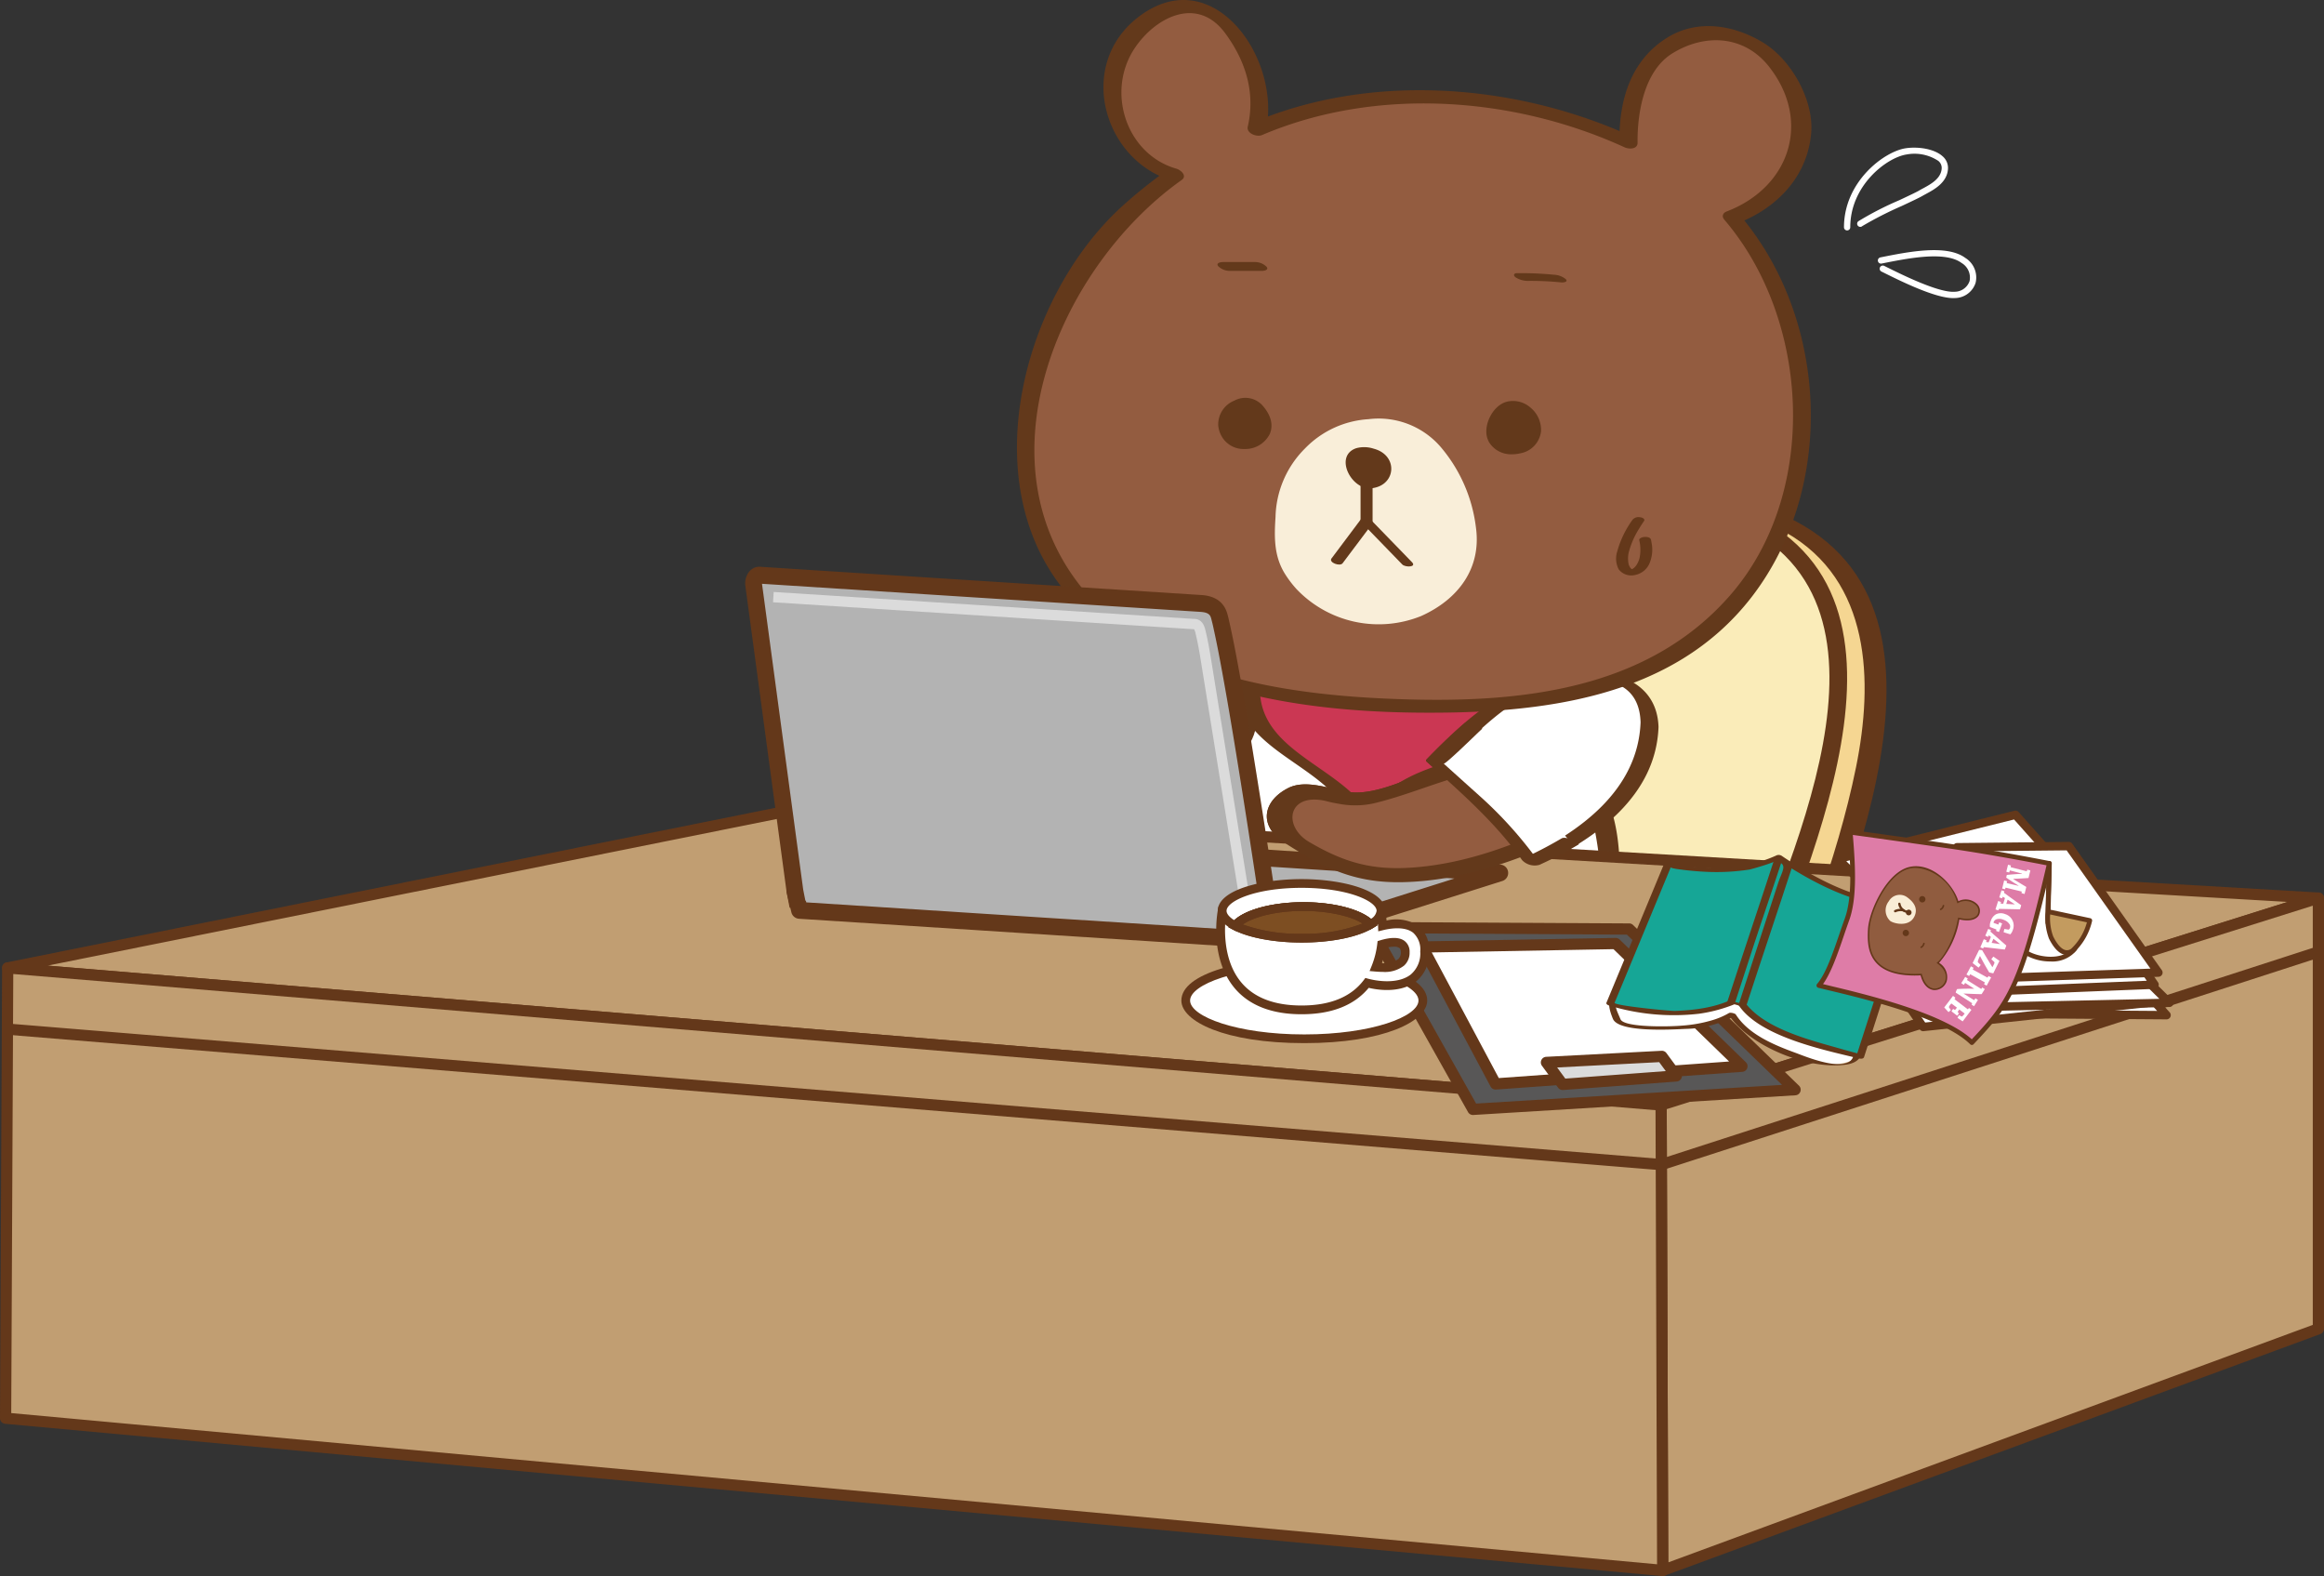 <svg xmlns="http://www.w3.org/2000/svg" width="336.044" height="227.843"><rect width="100%" height="100%" fill="#333333" stroke="none"/><defs><clipPath id="clip-path"><rect id="Rectangle_27" data-name="Rectangle 27" width="336.044" height="227.843" fill="none"/></clipPath></defs><g id="c_01" transform="translate(168.022 113.921)"><g id="Group_105" data-name="Group 105" transform="translate(-168.022 -113.921)"><g id="Group_104" data-name="Group 104" clip-path="url(#clip-path)"><path id="Path_19" data-name="Path 19" d="M162.4 133.363c-2.054.927-5.525.974-5.935-1.319-.339-1.944 2.484-2.065 3.757-2.04a5.654 5.654 0 012.764.562c1.633 1.024.89 2.136-.586 2.8" transform="translate(89.244 74.163)" fill="#64381a"/><path id="Path_20" data-name="Path 20" d="M163.379 133.862a7.482 7.482 0 01-5.651.13c-1.468-.6-2.709-2.6-.941-3.647 1.415-.843 3.92-.7 5.439-.328a4.293 4.293 0 012.686 1.622c.663.956-.779 1.853-1.431 2.175-.454.225-1.817-.462-1.566-.586a2.685 2.685 0 001.406-1.2c.564-1.176-1.6-1.481-2.45-1.508a5.074 5.074 0 00-2.722.526c-1.03.612-.567 2.287.471 2.613a5.366 5.366 0 003.4-.482c.388-.163 1.907.449 1.362.678" transform="translate(88.947 74.003)" fill="#64381a"/><path id="Path_21" data-name="Path 21" d="M143.032 138.382c-2.056.925-5.528.975-5.935-1.319-.339-1.943 2.483-2.067 3.755-2.042a5.678 5.678 0 012.764.565c1.635 1.021.889 2.133-.584 2.8" transform="translate(78.195 77.025)" fill="#64381a"/><path id="Path_22" data-name="Path 22" d="M144.01 138.879a7.486 7.486 0 01-5.649.13c-1.472-.6-2.707-2.594-.942-3.647 1.415-.842 3.92-.7 5.437-.327a4.3 4.3 0 012.687 1.621c.66.956-.776 1.852-1.429 2.177-.454.223-1.815-.462-1.567-.586a2.689 2.689 0 001.4-1.2c.562-1.176-1.6-1.481-2.448-1.506a5.024 5.024 0 00-2.722.525c-1.029.611-.569 2.288.471 2.613a5.335 5.335 0 003.4-.484c.388-.162 1.9.449 1.362.678" transform="translate(77.898 76.866)" fill="#64381a"/><path id="Path_23" data-name="Path 23" d="M123.381 134.35c-2.056.927-5.528.974-5.935-1.319-.339-1.943 2.481-2.067 3.755-2.037a5.608 5.608 0 012.764.562c1.635 1.019.89 2.133-.584 2.794" transform="translate(66.984 74.727)" fill="#64381a"/><path id="Path_24" data-name="Path 24" d="M124.358 134.851a7.474 7.474 0 01-5.647.129c-1.472-.6-2.709-2.594-.942-3.647 1.415-.842 3.921-.7 5.439-.327a4.306 4.306 0 012.687 1.621c.66.956-.779 1.853-1.432 2.177-.454.225-1.815-.462-1.567-.584a2.708 2.708 0 001.409-1.2c.561-1.176-1.6-1.481-2.452-1.508a5.055 5.055 0 00-2.722.528c-1.03.609-.565 2.283.473 2.612a5.338 5.338 0 003.4-.484c.386-.16 1.908.451 1.36.68" transform="translate(66.687 74.567)" fill="#64381a"/><path id="Path_25" data-name="Path 25" d="M168.146 148.932q-14.763-23.793-29.53-47.582c-.89-1.439 2.852-1.015 3.464-.028q14.763 23.793 29.528 47.584c.892 1.437-2.85 1.013-3.463.027" transform="translate(79 57.287)" fill="#64381a"/><path id="Path_26" data-name="Path 26" d="M119.687 148.39q14.766-23.79 29.53-47.581c.608-.982 4.085.43 3.735 1Q138.19 125.6 123.42 149.39c-.606.982-4.085-.432-3.733-1" transform="translate(68.264 57.316)" fill="#64381a"/><path id="Path_27" data-name="Path 27" d="M141.978 102.142v54.55c0 1.749-3.757 1.027-3.757-.388v-54.551c0-1.746 3.757-1.027 3.757.389" transform="translate(78.852 57.462)" fill="#64381a"/><path id="Path_28" data-name="Path 28" d="M129.035 124.341c.4 1.522 7.04 1.677 8.174 1.787a113.624 113.624 0 0011.813.4c4.837-.033 13.61.515 17.751-2.582.645-.484-7.535-1.947-7.973-1.99a113.14 113.14 0 00-11.812-.4c-2.516.016-17.03-.459-17.938 2.987-.265 1.011-4 .014-3.733-1 .536-2.04 4.562-2.321 6.2-2.629a90.826 90.826 0 0117.509-1.079 73.963 73.963 0 0115.568 1.432c1.69.377 5.536.978 6.087 3.072 1.027 3.9-21.679 3.926-23.689 3.91a74.285 74.285 0 01-15.568-1.431c-1.693-.38-5.538-.982-6.089-3.072-.267-1.018 3.427-.455 3.7.592" transform="translate(71.483 68.358)" fill="#64381a"/><path id="Path_29" data-name="Path 29" d="M185.955 125.4c10.954-30.939 32.945-77.34-17.965-79.919-14.824-.644-34.156 1.933-40.6 18.046-5.156 13.533-2.579 31.579-1.289 45.756 0 1.291.644 2.579.644 4.514" transform="translate(70.912 25.895)" fill="#f5d692"/><path id="Path_30" data-name="Path 30" d="M185.166 125.4c4.694-13.189 10.137-26.216 12.925-39.989 2.522-12.441 2.155-26.993-10.2-33.979-7.6-4.3-17.17-4.82-25.7-4.583-8.862.247-17.966 2.082-25.208 7.438-9.013 6.665-10.436 18.816-10.618 29.187s1.663 20.542 2.436 30.814c.11 1.464-2.772 1.052-2.866-.218-1.45-19.284-8.765-47.147 8.864-61.409 6.935-5.61 16.575-7.3 25.22-7.805 8.93-.52 18.232.281 26.563 3.687 30.734 12.562 8.8 56.835 1.41 77.616-.454 1.28-3.274.492-2.83-.76" transform="translate(70.285 25.509)" fill="#64381a"/><path id="Path_31" data-name="Path 31" d="M155.485 111.089c-8.377.645-38.667 1.289-43.824-7.089-8.378-14.177 30.935-11.6 38.67-11.6 3.121 0 6.236-.2 9.349-.408 2.733-.181 5.724 0 8.378-.716a20.3 20.3 0 016.114-.887c3.058.061 6.112.185 9.161.411 3.361.247 6 .441 8.947 2.172 1.58.925 1.823 1.574 1.914 3.4.1 2.1.242 4.757-.908 6.572-2.09 3.306-12.411 4.612-15.917 5.428a125.977 125.977 0 01-21.885 2.72" transform="translate(63.035 51.562)" fill="#f5d692"/><path id="Path_32" data-name="Path 32" d="M156.465 112.516a153.727 153.727 0 01-22.915-.111c-6.887-.531-15.592-1.283-21.117-5.919-3.54-2.97-3.829-7.783-.09-10.546 4.908-3.629 12.8-3.766 18.6-4.082 6.309-.345 12.619-.115 18.929-.009a95.179 95.179 0 0019.7-1.5 47.444 47.444 0 0119.11.507c3.524.9 7.026 2.117 7.419 6.079.393 3.987-.232 7.678-4.157 9.391-3.845 1.679-8 2.378-12.1 3.163a171.706 171.706 0 01-21.547 2.926c-.611.036-1.222.069-1.834.1-1.316.075-2.92-1.861-1-1.968a170.737 170.737 0 0029.467-4.287c4.919-1.154 8.369-2.583 8.367-8.254 0-7.394-14.7-6.277-19.753-6.153a35.912 35.912 0 00-6.136 1.178c-2.764.564-5.806.324-8.617.507-3.383.221-6.764.33-10.153.253-5.255-.119-10.5-.215-15.757-.009-5.489.217-11.267.625-16.415 2.687-5.34 2.137-4.883 7.584-.1 10.252 5.894 3.3 13.743 3.557 20.316 3.942a143.053 143.053 0 0018.783-.115c1.321-.1 2.92 1.826 1 1.968" transform="translate(62.557 51.12)" fill="#64381a"/><path id="Path_33" data-name="Path 33" d="M183.956 119.288c10.956-30.934 30.934-71.537-19.981-74.114-14.819-.642-34.155 1.935-40.6 18.045-5.156 13.536-2.58 31.581-1.289 45.759 0 1.289.642 2.577.642 4.512" transform="translate(68.623 25.721)" fill="#faecb9"/><path id="Path_34" data-name="Path 34" d="M183.174 119.427c6.725-18.9 26.47-57-.154-69.073-7.931-3.593-17.453-3.992-26.023-3.626-8.859.377-17.9 2.442-24.917 8.115-8.3 6.714-9.544 18.536-9.718 28.459-.181 10.368 1.663 20.543 2.434 30.814.11 1.464-2.77 1.052-2.866-.218-1.428-19.022-8.551-46.045 7.965-60.68 12.62-11.182 36.121-10.585 51.152-5.748 32.644 10.508 12.537 51.417 4.958 72.718-.457 1.28-3.276.49-2.832-.76" transform="translate(67.989 25.202)" fill="#64381a"/><path id="Path_35" data-name="Path 35" d="M155.076 106.973c-8.379.647-38.67 1.291-43.826-7.089-8.377-14.177 30.934-11.6 38.671-11.6 9.113 0 18.332-1.74 27.42-.253 4.655.765 20.085 3.6 15.535 10.8-2.09 3.3-12.413 4.611-15.917 5.423a125.714 125.714 0 01-21.885 2.722" transform="translate(62.801 49.876)" fill="#faecb9"/><path id="Path_36" data-name="Path 36" d="M156.054 108.2a153.513 153.513 0 01-22.915-.112c-6.887-.529-15.589-1.285-21.117-5.921-3.54-2.97-3.829-7.783-.091-10.546 4.908-3.629 12.8-3.764 18.6-4.082 6.309-.346 12.619-.115 18.929-.008 11.494.193 22.494-1.8 33.864.873 4.474 1.051 14.2 3.816 11.871 10.261-1.095 3.02-5.156 4.039-7.865 4.814a148.235 148.235 0 01-14.8 3.072 139.929 139.929 0 01-16.476 1.647c-1.316.072-2.921-1.863-1-1.969a158.884 158.884 0 0030.624-4.584c3.135-.8 9.614-3.318 6.086-7.5-2.166-2.572-6.726-3.383-9.826-4.112-10.43-2.451-20.854-.471-31.4-.518-4.787-.024-9.563-.231-14.348-.159-6.045.091-12.292.375-18.128 2.076-4.8 1.4-8.655 5.784-3.667 9.969 5.161 4.33 14.4 4.452 20.741 4.881a142.379 142.379 0 0019.915-.05c1.322-.1 2.921 1.828 1 1.969" transform="translate(62.322 49.633)" fill="#64381a"/><path id="Path_37" data-name="Path 37" d="M121.938 101.665c1.362 3.912 2.164 6.726 5.588 9.005 1.844 1.227 7.5 4.592 7.147 7.34-.24 1.859-2.948 1.734-2.6 4.276.928 5.757 13-2.194 15.067-4.154 1.523-1.442 2.174-2.615 1.732-4.682-.584-2.72-2.049-3.234-3.607-5.335a42.577 42.577 0 01-3.909-7.168" transform="translate(69.563 57.589)" fill="#935c40"/><path id="Path_38" data-name="Path 38" d="M123.712 102.057c1.016 2.937 1.951 5.674 4.278 7.857 1.729 1.618 4.044 2.717 5.877 4.25a8.4 8.4 0 012.536 3.475c.7 1.834-1.819 2.9-2.5 4.148-1.9 3.493 6.527.035 6.926-.176a32.357 32.357 0 005.258-3.471c3.469-2.8 1.61-6-.627-8.685a38.932 38.932 0 01-4.919-8.455c-.355-.744 2.2-.474 2.59.338a52.294 52.294 0 003.819 6.984c.9 1.327 2.726 2.51 3.245 4.122 1 3.092.435 4.975-2.122 7.045-3.257 2.635-8.327 6.059-12.713 5.772-1.143-.075-2.894-.405-3.534-1.531-1.877-3.334 2.15-3.617 1.987-6.43-.173-2.957-5.706-5.366-7.892-6.992-2.706-2.015-3.752-5.566-4.8-8.589-.3-.851 2.3-.509 2.588.338" transform="translate(69.084 57.369)" fill="#63391b"/><path id="Path_39" data-name="Path 39" d="M106.606 101.781c1.362 3.91 2.164 6.723 5.588 9 1.842 1.227 7.5 4.594 7.147 7.345-.242 1.856-2.949 1.732-2.6 4.275.927 5.756 13-2.2 15.067-4.155 1.523-1.445 2.174-2.615 1.732-4.682-.584-2.72-2.049-3.232-3.606-5.335a42.7 42.7 0 01-3.91-7.168" transform="translate(60.816 57.653)" fill="#935c40"/><path id="Path_40" data-name="Path 40" d="M108.379 102.168c1.016 2.938 1.949 5.676 4.28 7.857 1.728 1.619 4.042 2.717 5.874 4.248a8.387 8.387 0 012.536 3.477c.7 1.836-1.819 2.894-2.5 4.146-1.9 3.494 6.525.036 6.926-.174a32.367 32.367 0 005.258-3.472c3.468-2.8 1.61-6-.627-8.685a38.885 38.885 0 01-4.919-8.454c-.358-.743 2.2-.473 2.59.339a52.356 52.356 0 003.819 6.982c.9 1.329 2.726 2.51 3.245 4.122.994 3.091.435 4.975-2.123 7.045-3.256 2.635-8.327 6.057-12.71 5.773-1.146-.075-2.9-.405-3.535-1.534-1.878-3.333 2.15-3.615 1.985-6.428-.17-2.957-5.7-5.366-7.892-6.993-2.7-2.01-3.75-5.566-4.795-8.586-.3-.853 2.294-.51 2.587.336" transform="translate(60.338 57.433)" fill="#63391b"/><path id="Path_41" data-name="Path 41" d="M112 83.161a63.251 63.251 0 012.123-12.721c.945-3.644 2.106-9.38 6.356-10.192 3.6-.689 8.009.324 11.719.2 3.953-.13 7.937-.21 11.9-.105 1.242.031 2.475.284 3.615.378 2 .163 4.044.273 6.082.352 3.183.122 3.546-.633 4.749 2 1.668 3.644 2.089 7.943 3.411 11.725 1.049 3 .832 5.44 1.139 8.627a199.814 199.814 0 01.677 23.212c-.042 2.166.711 6.55-.517 8.493-1.515 2.406-6.473 1.94-8.873 2.062a185.57 185.57 0 01-26.5-.484c-4.195-.4-8.812-2.368-12.587-4.2-2.915-1.413-3.023-3.367-2.9-6.329.317-7.654-.755-15.342-.388-23.012" transform="translate(63.851 34.232)" fill="#cea449"/><path id="Path_42" data-name="Path 42" d="M111.167 83.089a80.114 80.114 0 012.627-14.682c.815-3.166 1.925-6.395 4.93-8.041 2.835-1.552 7.507-.528 10.5-.3 5.528.422 11.089-.361 16.628.135 5.888.531 12.451-1.481 15 4.749 3.821 9.325 4.308 19.871 4.644 29.8.163 4.823-.165 9.665.1 14.477.138 2.514.8 6.8-2.285 7.931-3.475 1.269-7.505.9-11.143 1.035-5.431.209-10.869.124-16.3-.124-7.6-.35-17.245-1.316-23.18-6.708-2.332-2.12-1.071-7.967-1.11-10.561-.083-5.914-.62-11.791-.418-17.709.017-.553 2.621-.108 2.593.7-.276 8.079.565 16.135.355 24.22-.143 5.548 8.207 7.312 12.408 8.215 4.334.931 9.184.765 13.6.881 4.631.123 9.261.006 13.886-.21 2.96-.138 7.309.627 8.781-2.668.967-2.172.184-5.362.141-7.658-.082-4.766.077-9.525-.083-14.3-.134-3.976-.57-7.929-.79-11.9-.221-3.942-1.6-7.6-2.5-11.419-.7-2.948-1.117-6.985-4.755-7.02-3.816-.035-7.59-.689-11.4-.763-3.874-.079-7.746.141-11.618.135-3.964 0-8.916-1.677-12.281 1.1-2.081 1.723-2.744 5.242-3.378 7.708a74.946 74.946 0 00-2.367 13.673c-.038.576-2.648.094-2.593-.7" transform="translate(63.392 33.957)" fill="#63391b"/><path id="Path_43" data-name="Path 43" d="M143.916 110.173a28.346 28.346 0 016.907.568c1.34.346 2.532 1.091 3.786 1.52 3.7 1.264 6.728.28 9.439-2.3 6.863-6.532 5.319-14.362 5.008-22.855l-53.179-.32c-.22 0-.11 7.323-.192 7.8-.6 3.464-5.3 4.883-7.289 7.534a27.1 27.1 0 00-4.462 9.6c1.465.284 3.534-.466 5.065-.612 1.344-.129 2.62-.223 3.986-.221a47.732 47.732 0 008.36-.671c1.762-.3 10.791-1.718 10.452.771 3.967.389 8.118-.807 12.119-.81" transform="translate(59.292 49.509)" fill="#7db89b"/><path id="Path_44" data-name="Path 44" d="M144.28 109.564a25.745 25.745 0 018.559 1.082c5.8 2.016 8.889 1.314 12.591-3.27 4.441-5.5 3.077-13.519 2.789-20.019l1.428 1.054q-26.591-.163-53.179-.322c.394-.2.79-.405 1.184-.609-1.084 3.26.71 6.718-1.1 9.883-1.077 1.886-3.554 3.1-5.216 4.383-3.044 2.343-4.817 7.069-5.627 10.667l-1.409-1.3c3.849.14 8.19-.752 12.1-.925 2.869-.124 5.7-.743 8.548-1.06 2.211-.248 8.25-1.095 8.642 2.3l-1.428-1.052c3.969.181 7.837-.65 11.79-.8 1.261-.049 2.646 1.831.892 1.9-4.177.16-8.262 1.01-12.455.817-.57-.025-1.352-.415-1.428-1.052-.141-1.228-24.688 1.852-26.431 1.789-.635-.025-1.581-.548-1.41-1.305a21.953 21.953 0 018.925-13.47c4.653-3.377 1.547-7.048 3.018-11.464.17-.514.705-.609 1.181-.608q26.589.155 53.178.32c.536 0 1.4.432 1.428 1.055.349 7.917 1.292 15.6-4.006 22.163a11.577 11.577 0 01-8.291 4.391 9.742 9.742 0 01-4.038-.724 25.2 25.2 0 00-10-1.9c-1.489-.011-1.99-1.924-.229-1.914" transform="translate(58.814 49.161)" fill="#63391b"/><path id="Path_45" data-name="Path 45" d="M112.361 71.386c-2.979 8.28-2.874 12.448-4.053 20.975a16.77 16.77 0 01-.426 4.743c-1.148 1.671-3.964 2.2-4.663 3.926-1.2 3.722.407 5.318 3.546 5.753 13.087 2.959 19.169-12.9 21.178-22.455" transform="translate(58.656 40.724)" fill="#935c40"/><path id="Path_46" data-name="Path 46" d="M114.107 72.1a83.264 83.264 0 00-3.639 17.776c-.179 1.5.3 6.83-.953 8.181-1.515 1.636-8.663 5.949-3.147 7.931 12.493 4.488 18.761-12.666 20.73-21.641.278-1.27 2.874-.589 2.591.7-2.472 11.278-8.865 25.61-22.723 23.051-5.187-.958-6.9-6.43-2.126-9.457 3.6-2.285 3.051-9.63 3.534-13.643a64.751 64.751 0 013.141-13.598c.43-1.245 3.015-.531 2.591.694" transform="translate(58.206 40.361)" fill="#63391b"/><path id="Path_47" data-name="Path 47" d="M161.957 63.157c-.432-.27-.872-.531-1.3-.807-.928-.606-1.57-1.5-2.441-2.087-1.756-1.186-4.476-.54-6.409-.393l-9.9.763s-12.691-.975-12.689-.983h-.044l-2.167-.166s-.3-.661-1.159.779l-.22.066s-6.343-1.823-8.892-1.651-13.756 30.747-13.756 30.747 7.486 5.236 14.929 3.069a115.394 115.394 0 00-.419 18.816 189.122 189.122 0 0028.179 2.459 260.916 260.916 0 0028.559-1.852l-.206-8c.13-.02.137-8.181.1-8.66a64.162 64.162 0 00-1.462-11.011 84.687 84.687 0 00-3.744-10.877c-1.3-3.241-2.571-6.384-5.146-8.865a10.793 10.793 0 00-1.814-1.349" transform="translate(58.748 33.47)" fill="#fff"/><path id="Path_48" data-name="Path 48" d="M161.627 63.807a17.648 17.648 0 01-2.772-2.031c-2.177-1.837-5.231-.971-7.714-.779-2.8.217-5.875.829-8.672.614q-5.31-.408-10.616-.82c-1.31-.1-4.3.38-5.41-.828 1.035 1.121 1.154 1.753-.515 1.283a52.135 52.135 0 00-6.833-1.5c-2.66-.378-4.416 5.673-5.281 7.587-1.82 4.035-3.46 8.151-5.084 12.269q-1.816 4.61-3.54 9.258c-.514 1.377-.46.727-.542.675a16.873 16.873 0 0012.952 2.5c.616-.14 2.181.181 2.086 1.059a108.091 108.091 0 00-.421 18.631c-.49-.3-.982-.594-1.47-.89a173.368 173.368 0 0027.852 2.442c6.277.049 12.568-.36 18.824-.862 2.042-.166 4.082-.366 6.12-.576q1.31-.137 2.616-.292c1.044-.123.188-.154.2.331-.129-5.069-.074-10.09-.085-15.161a54.485 54.485 0 00-2.379-15.538c-1.754-5.815-4.03-13.861-9.315-17.374-1.465-.972.779-1.344 1.614-.79 3.9 2.593 5.739 6.546 7.45 10.769a70.791 70.791 0 015.208 21.891c.419 5.484-.036 11.152.105 16.663a.52.52 0 01-.5.553c-19.05 2.389-38.393 2.651-57.358-.592-.411-.069-1.435-.319-1.47-.889a110.363 110.363 0 01.421-19l2.087 1.06a21.368 21.368 0 01-16.526-3.388c-.206-.141-.6-.43-.49-.743q3.413-9.3 7.221-18.444a80.738 80.738 0 014.868-10.375c1.508-2.525 2.591-2.5 5.514-2.084a51.818 51.818 0 015.949 1.335 1.47 1.47 0 011.839-.8 1.882 1.882 0 01.864.44c-.95-1.033-.437-.168.779-.245a29.048 29.048 0 013.9.3 86.905 86.905 0 0013.739.3c2.882-.223 6.357-1.07 9.233-.666 3.241.455 4.4 2.191 7.172 3.921 1.49.928-.771 1.316-1.614.79" transform="translate(58.269 33.214)" fill="#63391b"/><path id="Path_49" data-name="Path 49" d="M157.1 61.334c-3.025-3.8-10.728-.876-14.568-1.172q-3.6-.276-7.2-.556c-2.343-.181-7.435.433-9.106-1.377.671.221 1.338.446 2.006.669-1.308.195-1.065 1.219-2.8.74-1.883-.518-6.593-2.469-7.934-.738-2.849 3.684-4.446 8.815-6.21 13.065-1.935 4.677-3.755 9.4-5.538 14.139-.5 1.341-.393 2.522-1.341 1.881a16.914 16.914 0 0013.236 2.681c.578-.132 2.188.19 2.1 1.027a108.2 108.2 0 00-.424 18.64c-.493-.284-.986-.572-1.479-.857a170.644 170.644 0 0029.682 2.428c6.9-.039 13.8-.534 20.664-1.186 1.693-.16 3.383-.346 5.071-.542 1.03-.119.2-.149.21.291l-.044-1.673c-.146-5.878.058-11.742-.137-17.618-.071-2.163-.693-4.567-.93-6.748-.32-2.981-3.177-5.55-5.1-7.648-4.154-4.525-6.734-10.365-10.152-15.446-.65-.964 1.954-.7 2.4-.024 3.731 5.55 6.6 11.574 11.139 16.525 4.074 4.441 5.077 9.117 5.272 15.042.2 6.021-.017 12.041.14 18.065.006.308-.185.471-.5.509-19.044 2.387-38.395 2.64-57.352-.6-.386-.066-1.446-.313-1.481-.856A109.921 109.921 0 01117.143 91l2.093 1.027a21.393 21.393 0 01-16.525-3.394c-.192-.13-.612-.4-.5-.7q3.413-9.3 7.221-18.445a80.138 80.138 0 014.868-10.366c1.509-2.522 2.587-2.469 5.5-2.053a51.52 51.52 0 015.951 1.336 1.455 1.455 0 011.836-.806c2.353.631-1.308-.033 1.588.192q1.562.115 3.125.237a84.107 84.107 0 0013.121.476c5.629-.433 10.258-2 14.076 2.8.7.881-1.9.653-2.4.024" transform="translate(58.299 32.433)" fill="#63391b"/><path id="Path_50" data-name="Path 50" d="M119.63 61.2c-2.532-2.32-5.255-3.969-8.554-3.6-2.417.325-9.757 4.185-9.872 6.621s5.93 4.155 7.923 4.292c3.779.495 6.136-1.154 8.916-3.267" transform="translate(57.733 32.829)" fill="#cb3753"/><path id="Path_51" data-name="Path 51" d="M119.245 62.2c-2.448-2.147-5.241-4.03-8.617-2.85a21.454 21.454 0 00-6.276 3.617c-3.185 2.569 1.677 4.123 3.777 4.667 3.708.958 6.554-.661 9.409-2.8.983-.737 3.21.634 1.985 1.555-3.771 2.825-7.2 4.154-11.9 3.135-2.048-.441-7.874-2.188-7.227-5.285.716-3.438 5.877-5.559 8.755-6.712 4.358-1.743 8.589.548 11.84 3.4 1.324 1.157-.718 2.18-1.746 1.28" transform="translate(57.245 32.468)" fill="#63391b"/><path id="Path_52" data-name="Path 52" d="M119.295 66.512c2.916 6.059-8.76 11.877-12.919 12.724 1.3-5.583 4.631-15.23 10.96-17.055" transform="translate(60.685 35.473)" fill="#cb3753"/><path id="Path_53" data-name="Path 53" d="M120.993 66.735c2.821 7.04-7.945 12.322-13.362 13.57-.6.14-2.3-.171-2.071-1.12 1.578-6.569 4.433-15.077 11.477-17.481.934-.316 3.05 1.035 1.552 1.547-6.447 2.2-9.007 10.675-10.437 16.63q-1.034-.561-2.071-1.12c4.466-1.029 14.89-5.841 12.474-11.874-.51-1.272 2.081-1.044 2.439-.152" transform="translate(60.207 35.174)" fill="#63391b"/><path id="Path_54" data-name="Path 54" d="M114.914 64.239c-.281 9.027 13.26 11.287 16.361 18.9 3.1-1.695 5.362-3.951 8.465-5.358s6.491-2.258 9.594-3.67c5.924-2.822 11-5.924 12.978-12.415" transform="translate(65.553 35.198)" fill="#cb3753"/><path id="Path_55" data-name="Path 55" d="M117.253 64.977c.251 9.233 12.754 11.119 16.341 18.747l-3.311-.889c2.877-1.717 5.479-3.819 8.463-5.362 3.018-1.558 6.469-2.349 9.592-3.669 5.771-2.436 10.758-6.232 12.878-12.284.292-.829 3.687.206 3.436.917-1.891 5.395-5.671 8.625-10.6 11.307a60.876 60.876 0 01-9.106 3.724c-4.306 1.514-7.574 4.24-11.435 6.544-.735.437-2.932-.083-3.311-.889-3.669-7.788-16.122-9.354-16.386-19.066-.016-.553 3.408-.094 3.435.919" transform="translate(64.93 34.921)" fill="#63391b"/><path id="Path_56" data-name="Path 56" d="M142.965 70.972c-4.553 1.233-8.6 3.331-13.307 3.991-2.635.316-5.172-1.046-7.881-1.016-1.682 0-4.955 1.674-4.345 4.044.54 2.232 3.545 3.469 5.286 4.619 2.349 1.556 4.872 3.012 7.73 3.309 6.092.627 11.474-.4 17.354-1.872a58.9 58.9 0 009.946-3.81" transform="translate(66.95 40.488)" fill="#935c40"/><path id="Path_57" data-name="Path 57" d="M144.119 72.209c-4.053 1.189-7.947 2.817-12.064 3.794a12.52 12.52 0 01-5.011.05 18.244 18.244 0 01-1.916-.411c-5.47-1.227-6.229 3.662-2.375 5.927 5.567 3.276 9.864 4.28 16.419 3.573 6.426-.693 12.393-2.833 18.239-5.459 1.123-.5 3 1.11 1.487 1.79-7.1 3.19-14.737 5.751-22.61 5.914-6.945.148-11.4-2.02-17.123-5.723-3.777-2.445-3.1-6.026.575-7.887 2.558-1.3 6.125.166 8.649.561 4.342.675 10.1-2.709 14.244-3.921 1.153-.336 3.061 1.33 1.486 1.792" transform="translate(66.54 40.146)" fill="#63391b"/><path id="Path_58" data-name="Path 58" d="M163.147 69.3c.2-9.57-12.4-7.632-18.134-4.989-5.2 2.395-12.887 10.467-12.887 10.467s5.3 4.774 7.973 7.165a60.268 60.268 0 015.9 7.188c15.031-6.626 17.052-15.446 17.145-19.83" transform="translate(75.374 35.454)" fill="#fff"/><path id="Path_59" data-name="Path 59" d="M162.32 69.15c-.256-7.81-8.9-6.612-14.277-4.749-4.911 1.7-9.022 5.9-12.667 9.446-.762.743-1.64 1.192-1.2 1.586q2.594 2.337 5.192 4.671a56.864 56.864 0 018.385 9.451q-1.249-.337-2.5-.671c8.2-3.772 16.708-9.891 17.068-19.735.016-.468 2.618-.047 2.593.694-.364 9.922-8.967 16.133-17.22 19.929a2.5 2.5 0 01-2.5-.671c-3.94-5.511-8.777-9.712-13.775-14.217-.127-.113-.166-.228-.044-.352 5.66-5.9 11.719-11.221 20.016-12.5 5.96-.922 13.288.666 13.523 7.81.013.418-2.569.075-2.593-.694" transform="translate(74.903 35.253)" fill="#63391b"/><path id="Path_60" data-name="Path 60" d="M170.235 25.558a.456.456 0 01-.455-.455c0-6.587 5.79-10.935 8.892-11.419 1.729-.27 4.124.038 5.357 1.146a2.217 2.217 0 01.79 1.79c-.1 2-1.954 3-3.182 3.664-.193.105-.372.2-.528.292-.426.251-1.538.774-2.946 1.435a52.83 52.83 0 00-5.715 2.909.454.454 0 11-.575-.7 45.8 45.8 0 015.9-3.028c1.332-.627 2.481-1.167 2.871-1.4.163-.1.352-.2.558-.309 1.11-.6 2.632-1.418 2.706-2.907a1.308 1.308 0 00-.49-1.071 6.236 6.236 0 00-4.608-.923c-2.835.441-8.122 4.444-8.122 10.521a.456.456 0 01-.455.455" transform="translate(96.855 7.754)" fill="#fff"/><path id="Path_61" data-name="Path 61" d="M183.786 29.96c-2.631 0-7.622-2.477-9.8-3.556a27.317 27.317 0 00-.575-.284.454.454 0 11.4-.818c.148.071.346.17.583.287 2 .991 7.3 3.617 9.6 3.453a2.293 2.293 0 002.163-1.547A2.456 2.456 0 00185 24.881c-2.371-1.754-7.673-.694-11.545.08a.454.454 0 11-.176-.89c4.038-.809 9.567-1.916 12.262.08a3.32 3.32 0 011.486 3.6 3.179 3.179 0 01-2.968 2.2 3.883 3.883 0 01-.27.009" transform="translate(98.64 13.136)" fill="#fff"/><path id="Path_62" data-name="Path 62" d="M196.553 31.111c6.285-2.1 11.3-8.479 9.9-15.081-1.9-8.941-11.088-15.21-19.537-9.38-3.647 2.517-5.607 8.229-5.346 13.564-16.168-7.661-37.2-8.4-51.9-2.643-.6.237-1.228.5-1.858.773 1.071-3.727.419-8.471-2.591-13.04-4.2-6.367-11.114-6.225-15.579-.206-4.716 6.357-3.029 16.726 4.922 19.463.476.163.939.291 1.395.4a46.58 46.58 0 00-9.867 8.79C96.954 45.23 91.454 61.47 96.264 75.9c9.124 26.233 50.188 27.373 71.859 25.091 29.655-3.421 45.624-28.515 35.359-58.17a34.615 34.615 0 00-6.929-11.708" transform="translate(53.901 .317)" fill="#935c40"/><path id="Path_63" data-name="Path 63" d="M196.289 30.558c9.146-3.518 12.242-13.085 6.109-20.9-3.6-4.592-9.3-4.839-13.993-1.943-4.086 2.521-5.077 8.594-5.032 12.917.013.972-1.25.953-1.885.661-16.088-7.364-35.972-8.781-52.432-1.762-.724.309-2.271-.24-2.048-1.217 1.126-4.922-.294-9.483-3.256-13.5-4.046-5.494-10.081-2.312-13.06 2.1-4.248 6.3-1.263 15.4 6 17.473.634.182 1.6 1.035.763 1.63-17.415 12.355-29.536 40.165-14.475 58.915 10.576 13.164 30.718 15.655 46.428 16.156 17.157.548 35.463-1.344 47.411-15.1 12.806-14.748 11.526-39.661-.862-54.18-1.066-1.25 1.41-1.649 2.169-.759C211 46.136 212.043 70.484 199.9 86.266c-11.422 14.836-30.686 16.9-48.053 16.762-16.868-.138-36.25-2.935-48.95-15.066-16.2-15.471-9.168-44.333 5.88-58.084a69.445 69.445 0 016.679-5.347l.762 1.63c-10.028-2.86-14.031-16.614-5.176-23.584 10.817-8.514 20.969 5.918 18.561 16.432q-1.018-.61-2.045-1.219c17.281-7.37 38.214-5.739 55.081 1.98l-1.888.661c-.068-5.969 1.647-11.738 6.929-15 4.413-2.722 9.677-1.817 13.866.737 4.075 2.484 7.37 8.344 6.926 13.143-.585 6.283-4.972 10.789-10.683 12.989-1.095.421-3.037-1.151-1.5-1.743" transform="translate(53.415)" fill="#63391b"/><path id="Path_64" data-name="Path 64" d="M120.477 63.137a15.559 15.559 0 01-1.629-2.148c-1.611-2.577-1.566-5.308-1.373-8.25a14.43 14.43 0 014.275-9.91 13.948 13.948 0 019.162-4.217 11.842 11.842 0 0110.67 4.288 22.037 22.037 0 014.868 11.35c.831 5.94-2.58 10.423-7.921 12.82a16.4 16.4 0 01-18.051-3.929" transform="translate(66.963 21.989)" fill="#f9eed9"/><path id="Path_65" data-name="Path 65" d="M128.752 46.821a3.889 3.889 0 01-1.1.281c-2.935.322-5.493-4.68-2.225-5.789a4.43 4.43 0 012.549.077c3.16.85 3.26 4.36.776 5.431" transform="translate(70.681 23.482)" fill="#63391b"/><path id="Path_66" data-name="Path 66" d="M137.379 40.954a3.748 3.748 0 012.379-3.442 3.326 3.326 0 013.868 3.439c-.184 2.671-4.627 3.474-5.951 1.228a2.32 2.32 0 01-.3-1.225" transform="translate(78.371 21.356)" fill="#63391b"/><path id="Path_67" data-name="Path 67" d="M140.588 44.619a3.731 3.731 0 01-3.326-1.717 3.111 3.111 0 01-.411-1.657c.024-1.7 1.241-3.808 3.015-4.239a3.825 3.825 0 013.378.873 4.169 4.169 0 011.514 3.435 3.655 3.655 0 01-3.028 3.172 4.951 4.951 0 01-1.142.133m-2.076-3.351a1.5 1.5 0 00.181.79 2.433 2.433 0 002.656.81A2.049 2.049 0 00143.1 41.2a2.5 2.5 0 00-.928-2.049 2.176 2.176 0 00-1.916-.526 2.983 2.983 0 00-1.743 2.646" transform="translate(78.069 21.054)" fill="#63391b"/><path id="Path_68" data-name="Path 68" d="M112.7 40.274c-.273-2.3 3.2-4.193 4.862-2.4 3.882 4.207-2.948 6.9-4.579 3.389a3.305 3.305 0 01-.283-.989" transform="translate(64.284 21.201)" fill="#63391b"/><path id="Path_69" data-name="Path 69" d="M115.946 44.017a3.643 3.643 0 01-3.416-2.1 4.073 4.073 0 01-.353-1.231v-.008a3.694 3.694 0 012.324-3.656 3.336 3.336 0 013.973.592c1.76 1.91 1.479 3.461 1.156 4.217a3.963 3.963 0 01-3.617 2.186h-.066m-2.12-3.541a2.473 2.473 0 00.209.735 2.02 2.02 0 001.954 1.143 2.347 2.347 0 002.112-1.181c.366-.853-.259-1.792-.848-2.43a1.763 1.763 0 00-2.057-.214 2.116 2.116 0 00-1.369 1.946" transform="translate(63.981 20.897)" fill="#63391b"/><path id="Path_70" data-name="Path 70" d="M122.622 53.544l4.265-5.687c.308-.407 1.23-.1 1.506.185q2.935 3.02 5.866 6.042c.722.744-.98.768-1.406.328q-2.93-3.022-5.863-6.042c.5.061 1 .121 1.508.184q-2.137 2.841-4.27 5.685c-.379.506-2.053-.1-1.607-.7" transform="translate(69.91 27.189)" fill="#63391b"/><path id="Path_71" data-name="Path 71" d="M125.27 49.991v-5.2c0-.77 1.739-.415 1.739.2v5.2c0 .771-1.739.415-1.739-.2" transform="translate(71.463 25.304)" fill="#63391b"/><path id="Path_72" data-name="Path 72" d="M112.873 24.122h4.589a2.391 2.391 0 011.721.671c.394.474-.335.608-.66.608h-4.589a2.407 2.407 0 01-1.723-.669c-.394-.47.335-.609.661-.609" transform="translate(63.949 13.761)" fill="#63391b"/><path id="Path_73" data-name="Path 73" d="M139.834 25.148a47.911 47.911 0 015.308.221 2.916 2.916 0 011.731.633c.418.419-.361.51-.627.481a43.161 43.161 0 00-4.748-.22 3.321 3.321 0 01-1.834-.49c-.391-.264-.355-.627.17-.625" transform="translate(79.525 14.346)" fill="#63391b"/><path id="Path_74" data-name="Path 74" d="M151.2 47.944a14.048 14.048 0 00-2.243 4.625 3.362 3.362 0 00.215 2.582 2.3 2.3 0 002.382.809 2.873 2.873 0 002-1.52 5.036 5.036 0 00.38-3.069 8.111 8.111 0 00-.093-.5c-.075-.349-.564-.421-.862-.407a1.3 1.3 0 00-.6.141c-.1.058-.272.171-.242.309a5.926 5.926 0 01.046 2.615l.028-.115a3.447 3.447 0 01-.468 1.11q-.035.054-.075.108l-.038.052c-.063.085.085-.1.028-.036s-.112.127-.171.187-.115.107-.176.155l-.09.069c-.083.063.127-.083.074-.052-.019.011-.035.024-.052.033a1.828 1.828 0 01-.188.1c-.152.072.182-.068.064-.025-.035.011-.068.025-.1.035s-.064.016-.094.027c-.006 0 .258-.053.148-.036l-.053.011a.434.434 0 00-.094.013s.291-.02.166-.017h-.099c-.107 0 .261.017.174.008-.035 0-.069-.006-.1-.011-.133-.014.251.058.11.02l-.094-.025c-.124-.035.214.088.079.027l-.083-.038-.041-.022c-.086-.044.075.041.085.053a.377.377 0 00-.082-.057 1.516 1.516 0 01-.166-.151c-.066-.064.088.11.042.049-.011-.016-.025-.03-.036-.044a.974.974 0 01-.069-.1 1.859 1.859 0 01-.218-.487l.033.113a3.964 3.964 0 01.05-2l-.027.115a12.06 12.06 0 011.45-3.298c.239-.4.492-.79.754-1.173.077-.111-.011-.256-.094-.328a1 1 0 00-.514-.182 1.127 1.127 0 00-1.041.325" transform="translate(84.889 27.16)" fill="#64381a"/><path id="Path_75" data-name="Path 75" d="M334.829 87.327L114.63 74.515.709 97.421 239.79 117.24z" transform="translate(.404 42.509)" fill="#c19e72"/><path id="Path_76" data-name="Path 76" d="M240.085 118.345a.5.5 0 01-.068 0L.936 98.522a.81.81 0 01-.093-1.6l113.921-22.907a.778.778 0 01.207-.014l220.2 12.812a.81.81 0 01.2 1.581l-95.039 29.914a.854.854 0 01-.243.036M6.781 97.38l233.212 19.333 90.675-28.539-215.687-12.549z" transform="translate(.11 42.215)" fill="#64381a"/><path id="Path_77" data-name="Path 77" d="M247.983 82.673l-95.039 29.913.228 67.282 94.811-34.929z" transform="translate(87.251 47.163)" fill="#c19e72"/><path id="Path_78" data-name="Path 78" d="M153.467 180.973a.811.811 0 01-.812-.807l-.228-67.284a.815.815 0 01.567-.776l95.04-29.913a.811.811 0 011.055.774v62.266a.812.812 0 01-.532.76l-94.813 34.931a.817.817 0 01-.278.049m.586-67.5l.22 65.528 93.194-34.334v-60.6z" transform="translate(86.956 46.868)" fill="#64381a"/><path id="Path_79" data-name="Path 79" d="M239.9 108.92L.819 89.1l-.3 65.1 239.612 22z" transform="translate(.294 50.829)" fill="#c19e72"/><path id="Path_80" data-name="Path 80" d="M240.421 177.309a.618.618 0 01-.075 0L.737 155.3a.81.81 0 01-.737-.812l.3-65.1a.823.823 0 01.264-.588.777.777 0 01.617-.21l239.08 19.819a.81.81 0 01.743.806l.228 67.282a.813.813 0 01-.81.814M1.625 153.753l237.982 21.856-.223-65.647L1.919 90.276z" transform="translate(0 50.534)" fill="#64381a"/><line id="Line_10" data-name="Line 10" y1="30.744" x2="95.006" transform="translate(240.228 137.62)" fill="#c19e72"/><path id="Path_81" data-name="Path 81" d="M153.26 119.478a.81.81 0 01-.25-1.581l95.006-30.744a.811.811 0 01.5 1.542l-95.006 30.744a.82.82 0 01-.25.039" transform="translate(86.968 49.696)" fill="#64381a"/><line id="Line_11" data-name="Line 11" x1="239.114" y1="19.582" transform="translate(1.114 148.781)" fill="#c19e72"/><path id="Path_82" data-name="Path 82" d="M240.118 115.424h-.068L.936 95.84a.812.812 0 01.133-1.618l239.114 19.582a.811.811 0 01-.066 1.619" transform="translate(.11 53.75)" fill="#64381a"/><path id="Path_83" data-name="Path 83" d="M180.365 92.312l.947 2.213 29.068.209-3.163-3.534z" transform="translate(102.894 52.026)" fill="#fff"/><path id="Path_84" data-name="Path 84" d="M210.6 95.563l-29.068-.209a.605.605 0 01-.554-.369l-.947-2.213a.607.607 0 01.534-.846l26.852-1.112a.552.552 0 01.477.2l3.163 3.535a.607.607 0 01-.452 1.013m-28.666-1.421l27.3.2-2.056-2.3-25.691 1.059z" transform="translate(102.673 51.804)" fill="#64381a"/><path id="Path_85" data-name="Path 85" d="M175.554 92.324l2.384 3.477 32.421-3.477z" transform="translate(100.149 52.668)" fill="#fff"/><path id="Path_86" data-name="Path 86" d="M178.159 96.63a.6.6 0 01-.5-.264l-2.384-3.477a.608.608 0 01.5-.952h34.8a.608.608 0 01.064 1.212l-32.421 3.477a.441.441 0 01-.064 0m-1.23-3.477l1.525 2.225 20.754-2.225z" transform="translate(99.928 52.448)" fill="#64381a"/><path id="Path_87" data-name="Path 87" d="M183.7 94.175l25.19-.553-3.656-3.609-21.534.907z" transform="translate(104.797 51.351)" fill="#fff"/><path id="Path_88" data-name="Path 88" d="M183.922 95.006a.606.606 0 01-.608-.608v-3.256a.607.607 0 01.583-.608l21.534-.908a.61.61 0 01.452.176l3.655 3.609a.608.608 0 01-.415 1.041l-25.189.553zm.608-3.281v2.051l23.132-.507-2.445-2.415z" transform="translate(104.576 51.129)" fill="#64381a"/><path id="Path_89" data-name="Path 89" d="M184.561 92.69l21.693-.875-2.225-3.232-18.912.372z" transform="translate(105.287 50.534)" fill="#fff"/><path id="Path_90" data-name="Path 90" d="M184.781 93.52a.609.609 0 01-.452-.2.615.615 0 01-.149-.5l.556-3.735a.609.609 0 01.59-.518l18.912-.372a.625.625 0 01.514.264l2.225 3.234a.608.608 0 01-.477.952l-21.693.873h-.025m1.082-3.746l-.372 2.5 19.859-.8-1.415-2.056z" transform="translate(105.066 50.314)" fill="#64381a"/><path id="Path_91" data-name="Path 91" d="M169.229 81.379l25.671-6.372 16.21 18.2-22.965 6.781z" transform="translate(96.541 42.79)" fill="#fff"/><path id="Path_92" data-name="Path 92" d="M188.361 100.814a.6.6 0 01-.426-.174l-18.913-18.607a.609.609 0 01.281-1.024l25.666-6.37a.6.6 0 01.6.185l16.21 18.2a.605.605 0 01-.281.986l-22.965 6.783a.645.645 0 01-.173.024M170.65 81.93l17.881 17.6 21.7-6.409L194.907 75.9z" transform="translate(96.32 42.569)" fill="#64381a"/><path id="Path_93" data-name="Path 93" d="M196.345 77.891L209.3 96.167l-22.632.762-6.478-18.879z" transform="translate(102.794 44.435)" fill="#fff"/><path id="Path_94" data-name="Path 94" d="M186.892 97.758a.607.607 0 01-.575-.411l-6.48-18.879a.607.607 0 01.569-.806l16.154-.162h.006a.61.61 0 01.5.256l12.954 18.281a.608.608 0 01-.476.96l-22.632.762zM181.26 78.87l6.06 17.657 21.054-.708-12.119-17.1z" transform="translate(102.573 44.214)" fill="#64381a"/><path id="Path_95" data-name="Path 95" d="M126.221 85.389l37.349.2 24 23.229-46.583 2.847z" transform="translate(72.006 48.712)" fill="#585757"/><path id="Path_96" data-name="Path 96" d="M141.275 112.775a.811.811 0 01-.707-.413l-14.76-26.282a.812.812 0 01.707-1.208l37.351.206a.805.805 0 01.559.228l23.994 23.229a.811.811 0 01-.515 1.391l-46.583 2.847h-.049M127.9 86.5l13.83 24.622 44.239-2.7L163.534 86.7z" transform="translate(71.711 48.417)" fill="#64381a"/><path id="Path_97" data-name="Path 97" d="M130.973 87.353l27.94-.5 18.249 17.739-35.628 2.563z" transform="translate(74.717 49.547)" fill="#fff"/><path id="Path_98" data-name="Path 98" d="M141.828 108.26a.81.81 0 01-.715-.429l-10.561-19.8a.81.81 0 01.7-1.192l27.94-.5a.868.868 0 01.579.231l18.25 17.739a.811.811 0 01-.507 1.39l-35.629 2.563h-.058m-9.222-19.824L142.3 106.6l33.3-2.395-16.716-16.24z" transform="translate(74.423 49.253)" fill="#64381a"/><path id="Path_99" data-name="Path 99" d="M142.385 98.119l2.338 3.179 16.437-1.225-2.081-2.827z" transform="translate(81.227 55.476)" fill="#dbdbdb"/><path id="Path_100" data-name="Path 100" d="M145.019 102.4a.814.814 0 01-.653-.33l-2.34-3.179a.812.812 0 01.612-1.291l16.694-.873a.826.826 0 01.694.33l2.082 2.827a.811.811 0 01-.594 1.289l-16.435 1.227h-.06m-.795-3.259l1.181 1.607 14.528-1.084-.953-1.294z" transform="translate(80.933 55.181)" fill="#64381a"/><path id="Path_101" data-name="Path 101" d="M165.877 98.772s-5.5 3.622-16.573.942l-1.046-2.514 7.653-13.288 31.177 9.08-3.133 11.953s-1.206 1.277-4.694 1.021c0 0-11.183-2.974-13.384-7.193" transform="translate(84.577 47.869)" fill="#fff"/><path id="Path_102" data-name="Path 102" d="M165.48 98.678a10.86 10.86 0 01-2.552 1.071 19.74 19.74 0 01-4.221.741c-1.457.143-8.382.345-8.906-.923-.741-1.786-1.04-2-.1-3.626q1.722-2.992 3.446-5.983 1.505-2.622 3.02-5.244c.4-.689-.8-.647.81-.174l11.208 3.263q6.515 1.897 13.021 3.787 2.28.671 4.565 1.333c1.4.408.869-.09.633.8q-1.458 5.569-2.919 11.139c-.713 2.718-7.029.058-8.289-.405-3.186-1.162-6.869-2.678-8.713-5.564-.181-.283-1.238-.28-1.09-.052 2.894 4.517 11.389 8.055 16.939 7.3 2.425-.33 2.393-1.621 2.913-3.6l2.459-9.374c.039-.154-.27-.25-.369-.275q-15.585-4.544-31.177-9.08c-.138-.042-.609-.129-.71.044l-5.23 9.084c-1.729 3-2.777 3.519-1.509 6.576.835 2.007 8.575 1.542 10.483 1.45a15.525 15.525 0 007.2-1.913c.38-.239-.658-.534-.912-.374" transform="translate(84.516 47.779)" fill="#64381a"/><path id="Path_103" data-name="Path 103" d="M191.5 85.642l-7.091 22.067s-15.293-3.661-17.566-8.294c0 0-7.263 4.179-18.588.631l8.3-20s9.973 2.1 16.123-1.126c0 0 11.223 7.673 18.824 6.726" transform="translate(84.577 45.02)" fill="#16a696"/><path id="Path_104" data-name="Path 104" d="M191.154 85.681l-6.239 19.419c-.28.867-.557 1.731-.835 2.6.127-.4 1.181-.046.132-.313-.792-.2-1.578-.422-2.364-.645-4.638-1.324-11.708-3.026-14.29-7.289a.772.772 0 00-.958-.152c-2.6 1.443-5.841 1.836-8.752 1.955-.683.028-8.923-.774-8.754-1.186l1.027-2.47 7.02-16.931c.184-.437-.622-.184.887.055a43.208 43.208 0 004.576.43 31.093 31.093 0 005.99-.341c.251-.035 4.432-1.219 4.028-1.487 5.424 3.6 12.322 7.279 19.172 6.78.744-.055.415-.719-.174-.678-6.5.474-13.145-3.072-18.3-6.555a.831.831 0 00-.782-.122c-4.834 2.239-10.6 2.125-15.716 1.087a.527.527 0 00-.612.242l-8.3 20c-.072.177.22.342.349.378a31.973 31.973 0 0013.055 1.2 21.767 21.767 0 004.528-1.14c.4-.141.779-.314 1.159-.49.938-.432-.2.019-.129.146 2.887 4.76 12.426 6.7 17.539 7.945.245.06.66.1.759-.206q3.548-11.034 7.092-22.067c.135-.419-.966-.619-1.107-.174" transform="translate(84.372 44.894)" fill="#64381a"/><path id="Path_105" data-name="Path 105" d="M166.16 79.194l1.619.463-6.762 20.492-1.619-.465z" transform="translate(90.932 45.178)" fill="#16a696"/><path id="Path_106" data-name="Path 106" d="M166.183 79.4c1.658.477.766 1.412.217 3.1q-1.044 3.216-2.092 6.428-1.808 5.586-3.628 11.172c.65-.046.62-.126-.094-.243-1.113-.317-.438.013-.382-.162.17-.526.342-1.052.512-1.574l2.089-6.426c1.216-3.738 2.9-8.6 4.112-12.336.063-.2-1.024-.437-1.109-.174-2.1 6.45-4.663 14.037-6.758 20.488-.046.126.311.206.374.226l1.622.463c.123.036.666.146.729-.049 2.1-6.452 4.661-14.04 6.761-20.49.041-.124-.317-.2-.378-.223-.542-.155-1.077-.311-1.621-.465-.421-.119-1.088.058-.353.269" transform="translate(90.731 45.104)" fill="#64381a"/><path id="Path_107" data-name="Path 107" d="M186.655 92.372c1.682 1.085 5.5 1.616 7.042-.548l-1.806-1.651-2.065-2.1.2-8.6-3.675 6.445z" transform="translate(106.307 45.343)" fill="#fff"/><path id="Path_108" data-name="Path 108" d="M190.3 93.776a7.175 7.175 0 01-3.708-.993.339.339 0 01-.155-.27l-.308-6.445a.329.329 0 01.046-.185l3.675-6.447a.341.341 0 01.636.177l-.193 8.451 1.963 1.995 1.793 1.638a.344.344 0 01.049.451 4.522 4.522 0 01-3.8 1.629m-3.186-1.477c1.517.878 4.757 1.344 6.244-.314l-1.57-1.435-2.078-2.109a.34.34 0 01-.1-.248l.165-7.248-2.957 5.189z" transform="translate(106.184 45.219)" fill="#64381a"/><path id="Path_109" data-name="Path 109" d="M188.772 79.482c-.06 5.362-.6 8.975.24 10.693s1.988 2.74 3.133 1.9a8.65 8.65 0 002.47-4.338l-6.071-1.3z" transform="translate(107.56 45.343)" fill="#c39b5f"/><path id="Path_110" data-name="Path 110" d="M191.429 92.837a1.533 1.533 0 01-.375-.046c-1.008-.245-1.765-1.41-2.224-2.343a8.974 8.974 0 01-.5-3.837.277.277 0 010-.063l.009-.32q.016-.653.046-1.379l.171-5.255a.342.342 0 01.341-.33h.008a.34.34 0 01.333.346c-.017 1.605-.079 3.058-.133 4.341l-.038.92-.046 1.409v.006l5.792 1.239a.339.339 0 01.215.149.346.346 0 01.046.258 9 9 0 01-2.6 4.539 1.752 1.752 0 01-1.041.366m-2.42-5.855a7.691 7.691 0 00.432 3.166c.558 1.134 1.187 1.837 1.775 1.98a.984.984 0 00.851-.207 8.1 8.1 0 002.254-3.8z" transform="translate(107.436 45.219)" fill="#64381a"/><path id="Path_111" data-name="Path 111" d="M172 76.605c.422 4.879.663 9.519-.482 12.65s-2.379 7.59-4.05 9.519c4.411 1.084 17.786 3.975 22.123 8.253 5.421-5.723 7.047-7.9 11.2-25.9 0 0-7.53-1.506-14.638-2.53S172 76.605 172 76.605" transform="translate(95.536 43.701)" fill="#de7ca7"/><path id="Path_112" data-name="Path 112" d="M189.714 107.49a.34.34 0 01-.239-.1c-3.895-3.84-15.2-6.544-20.628-7.843-.506-.121-.955-.228-1.336-.322a.341.341 0 01-.176-.554c1.264-1.457 2.3-4.514 3.221-7.21.262-.77.517-1.517.766-2.2 1.151-3.15.859-7.9.463-12.5a.335.335 0 01.1-.275.329.329 0 01.281-.091c.071.009 7.132.975 14.159 1.988s14.582 2.517 14.657 2.533a.336.336 0 01.218.149.343.343 0 01.047.262c-4.149 17.962-5.765 20.228-11.29 26.06a.343.343 0 01-.242.105zm-21.527-8.8l.818.2c5.38 1.286 16.46 3.937 20.7 7.782 5.2-5.511 6.816-7.937 10.806-25.156-1.556-.306-8.113-1.57-14.276-2.458-6.042-.87-12.105-1.707-13.732-1.932.385 4.543.625 9.19-.537 12.372-.248.68-.5 1.423-.762 2.188-.857 2.522-1.822 5.352-3.014 7.007" transform="translate(95.412 43.577)" fill="#64381a"/><path id="Path_113" data-name="Path 113" d="M184.957 84.9c3.4-1.435 4.711 3.431.126 2.354-.5 2.9-2.029 5.633-3.028 6.414 3.526 2.527-1.247 6.208-2.4 1.685-7.739.405-7.727-4.071-7.582-6.554.154-2.648 2.682-8.174 5.929-8.892s6.282 2.623 6.957 4.993" transform="translate(98.143 45.531)" fill="#905c3f"/><path id="Path_114" data-name="Path 114" d="M181.673 97.648h-.063c-.437-.019-1.5-.264-2-2.131-2.926.141-5.033-.419-6.268-1.662-1.355-1.363-1.445-3.216-1.34-5.016.159-2.728 2.747-8.273 6.016-9 3.186-.707 6.266 2.425 7.056 4.952a2.351 2.351 0 012.733.449 1.358 1.358 0 01.22 1.6c-.2.324-.857 1.018-2.81.592a12.646 12.646 0 01-2.934 6.271 2.412 2.412 0 011.1 2.671 1.868 1.868 0 01-1.71 1.269m-1.893-2.363l.024.091c.324 1.269.985 2.016 1.815 2.049h.055a1.64 1.64 0 001.5-1.117c.138-.407.308-1.462-1.14-2.5l-.122-.09.119-.093c.894-.7 2.472-3.361 2.984-6.343l.02-.119.118.027c1.9.446 2.506-.174 2.681-.462a1.135 1.135 0 00-.2-1.335 2.169 2.169 0 00-2.59-.341l-.119.049-.035-.122c-1.052-3.686-4.744-5.374-6.825-4.912-3.171.7-5.684 6.12-5.839 8.788-.1 1.746-.017 3.541 1.275 4.842 1.2 1.206 3.279 1.743 6.188 1.589z" transform="translate(98.103 45.49)" fill="#64381a"/><path id="Path_115" data-name="Path 115" d="M174.072 83.3a1.817 1.817 0 012.621-.6c.592.437 1.746 1.373 1.091 2.777-.732 1.569-2.869 1.1-3.494.686a2.1 2.1 0 01-.218-2.865" transform="translate(99.045 46.989)" fill="#f9edd6"/><path id="Path_116" data-name="Path 116" d="M176.3 84.147a.411.411 0 11-.411-.411.411.411 0 01.411.411" transform="translate(100.105 47.769)" fill="#64381a"/><path id="Path_117" data-name="Path 117" d="M175.9 84.551a.162.162 0 01-.047-.006 1.552 1.552 0 01-1.084-1.271.171.171 0 01.339-.036 1.205 1.205 0 00.84.978.171.171 0 01-.049.335" transform="translate(99.703 47.399)" fill="#64381a"/><path id="Path_118" data-name="Path 118" d="M174.554 84.172a.171.171 0 01-.064-.328 2 2 0 011.348-.116.171.171 0 11-.141.311 1.718 1.718 0 00-1.077.121.181.181 0 01-.064.013" transform="translate(99.482 47.722)" fill="#64381a"/><path id="Path_119" data-name="Path 119" d="M177.615 82.947a.459.459 0 11-.46-.459.46.46 0 01.46.459" transform="translate(100.801 47.057)" fill="#64381a"/><path id="Path_120" data-name="Path 120" d="M176.1 86.049a.459.459 0 11-.459-.459.459.459 0 01.459.459" transform="translate(99.938 48.827)" fill="#64381a"/><path id="Path_121" data-name="Path 121" d="M178.726 84.062a.113.113 0 01-.057-.212.626.626 0 00.317-.394l.035-.09a.113.113 0 01.149-.061.115.115 0 01.063.149c-.013.025-.022.052-.033.08a.832.832 0 01-.421.514.113.113 0 01-.053.014" transform="translate(101.893 47.518)" fill="#64381a"/><path id="Path_122" data-name="Path 122" d="M176.927 87.551a.113.113 0 01-.055-.212.624.624 0 00.317-.4l.035-.088a.113.113 0 01.149-.061.114.114 0 01.061.149l-.031.078a.839.839 0 01-.421.515.115.115 0 01-.055.014" transform="translate(100.868 49.509)" fill="#64381a"/><path id="Path_123" data-name="Path 123" d="M187.974 80.309c.14.035.308.08.446.119l-.269 1.095c-.43.033-1.472.088-2.188.121l-.009.035c.617.375 1.355.817 1.88 1.135l-.25 1.016c-.14-.035-.3-.079-.446-.119l.038-.218c0-.009-.006-.016-.022-.019-.708-.174-1.567-.382-2.316-.561l-.075.237c-.129-.033-.283-.071-.418-.108l.13-.525.155-.639c.135.033.291.071.419.107l-.047.253c0 .009.006.016.017.019.525.124 1.079.256 1.68.394l.008-.035c-.8-.481-1.349-.857-1.775-1.151a8.56 8.56 0 01.083-.385 29.525 29.525 0 012.177-.16l.011-.039-1.75-.459-.094.3c-.13-.031-.284-.069-.419-.107l.14-.565.11-.446c.133.033.289.071.418.107l-.041.228c0 .014.006.02.016.022l2.316.589z" transform="translate(105.164 45.41)" fill="#fff"/><path id="Path_124" data-name="Path 124" d="M184.966 82.3a.03.03 0 00.017.033c.71.515 1.746 1.258 2.462 1.775-.016.08-.072.275-.173.592-.9-.013-2.181-.047-3.045-.061l-.09.212c-.132-.042-.273-.091-.41-.135l.163-.515c.072-.223.159-.495.223-.7.141.046.276.093.415.137l-.052.215a.017.017 0 00.017.025c.082 0 .25.013.331.011a.03.03 0 00.035-.022l.243-.8c-.1-.052-.228-.133-.325-.184l-.09.231c-.132-.042-.275-.086-.41-.135.053-.171.124-.391.192-.6l.133-.421c.141.046.28.089.41.135zm1.534 1.66l-.989-.638q-.028-.014-.033 0l-.188.6c.35.017.785.042 1.2.063z" transform="translate(104.812 46.756)" fill="#fff"/><path id="Path_125" data-name="Path 125" d="M185.861 86.435a.1.1 0 00.068 0 .4.4 0 00.185-.22.637.637 0 00-.03-.512 1.609 1.609 0 00-.89-.686 1.46 1.46 0 00-.963-.093.665.665 0 00-.468.421c-.028.077-.017.105.02.123l.656.24.132-.327c.129.049.292.113.419.166l-.25.675-.209.562c-.13-.049-.287-.112-.421-.165l.055-.177c0-.014 0-.025-.011-.028l-.93-.36a1.684 1.684 0 01.13-.884 1.664 1.664 0 01.727-.942 1.616 1.616 0 011.33-.039 1.732 1.732 0 011.11 2.337 1.529 1.529 0 01-.35.59q-.481-.141-.971-.308c.033-.146.072-.314.113-.468z" transform="translate(104.515 47.956)" fill="#fff"/><path id="Path_126" data-name="Path 126" d="M183.8 85.88a.035.035 0 00.013.036c.658.58 1.619 1.417 2.28 2a7.89 7.89 0 01-.229.575c-.9-.1-2.166-.253-3.025-.35l-.11.2c-.127-.053-.262-.116-.394-.173.06-.141.148-.346.212-.5.093-.217.2-.477.289-.672.137.058.267.119.4.176l-.072.209a.018.018 0 00.016.027c.08.009.248.036.328.042a.032.032 0 00.038-.019l.319-.771c-.1-.061-.214-.155-.306-.215l-.111.223c-.127-.055-.264-.113-.4-.174l.25-.581.174-.407c.137.06.269.116.394.174zm1.369 1.8l-.923-.729c-.017-.013-.028-.011-.031 0l-.247.576c.347.05.776.116 1.192.176z" transform="translate(104.018 48.781)" fill="#fff"/><path id="Path_127" data-name="Path 127" d="M182.68 88.335a3.951 3.951 0 00-.308.768.214.214 0 00.077.193l.344.324c-.1.132-.214.272-.309.386-.287-.217-.58-.44-.859-.663.041-.085.275-.548.631-1.277.11-.221.269-.545.309-.63.14.008.3.031.433.05.617 1.041 1.027 1.709 1.476 2.45h.022l.119-.243a1.413 1.413 0 00.17-.4.18.18 0 00-.069-.138l-.391-.368c.1-.122.207-.261.3-.377.3.206.6.416.884.623-.02.041-.159.3-.22.424l-.68 1.373a5.824 5.824 0 01-.587-.132 45.057 45.057 0 01-1.325-2.36z" transform="translate(103.613 49.881)" fill="#fff"/><path id="Path_128" data-name="Path 128" d="M184.243 90.354c.121.068.261.143.383.21-.091.166-.232.413-.331.594-.108.2-.228.427-.317.589-.121-.068-.261-.143-.38-.215l.121-.251c0-.008 0-.014-.019-.02l-2.1-1.168-.159.258a18.033 18.033 0 01-.385-.215c.088-.163.22-.394.331-.6.1-.179.215-.407.313-.584.127.069.262.143.386.217l-.113.236c0 .009 0 .017.013.022l2.111 1.159z" transform="translate(103.288 50.747)" fill="#fff"/><path id="Path_129" data-name="Path 129" d="M181.7 90.361c0 .014 0 .02.008.027l2.046 1.28.149-.215c.121.077.251.159.367.236l-.462.733c-.656-.008-1.792-.057-2.577-.091l-.013.019c.5.311 1.013.63 1.517.938l.182-.27c.118.074.256.162.368.237-.094.148-.207.327-.313.5-.085.132-.181.3-.253.41-.118-.074-.248-.155-.364-.24l.093-.176c0-.008 0-.014-.014-.025l-2.365-1.524a1.359 1.359 0 01.207-.514c.5-.036 1.4-.071 2.425-.042l.017-.027c-.441-.283-.859-.545-1.288-.82l-.19.275c-.118-.074-.251-.163-.371-.242.1-.16.232-.36.349-.543.077-.123.154-.256.221-.363.121.077.251.159.371.239z" transform="translate(102.725 51.302)" fill="#fff"/><path id="Path_130" data-name="Path 130" d="M180.5 92.135a.02.02 0 000 .027l1.925 1.461.163-.2c.115.086.24.184.349.27l-.36.474-.636.839-.269.355c-.25-.165-.5-.341-.749-.518.066-.113.145-.251.223-.378l.355.179a.1.1 0 00.124-.02 2.793 2.793 0 00.311-.358l.027-.036-.773-.587c-.082.115-.157.215-.229.319-.017.022 0 .064.041.105l.135.137c-.082.119-.176.234-.259.336-.129-.1-.276-.215-.424-.328s-.291-.226-.4-.308c.074-.107.155-.232.243-.347l.174.11c.068.039.105.041.13.008.08-.1.16-.195.24-.3l-.726-.55c-.077-.058-.108-.042-.232.119a1.62 1.62 0 00-.19.3.128.128 0 00.027.127l.248.353c-.113.107-.236.207-.341.3l-.62-.678c.14-.184.52-.677.9-1.178.126-.165.258-.347.371-.495.115.086.234.184.344.267z" transform="translate(102.124 52.297)" fill="#fff"/><path id="Path_131" data-name="Path 131" d="M73.187 84.76l.671 2.824 69.988 4.49 31.26-9.892-78.142-5.01z" transform="translate(41.752 44.025)" fill="#b3b3b3"/><path id="Path_132" data-name="Path 132" d="M144.288 93.731h-.077l-69.99-4.491a1.215 1.215 0 01-1.1-.933l-.671-2.824a1.215 1.215 0 01.812-1.44l23.777-7.589a1.271 1.271 0 01.448-.055l78.144 5.01a1.216 1.216 0 01.289 2.373l-31.262 9.892a1.2 1.2 0 01-.366.057M75.275 86.87l68.864 4.418 24.856-7.867-71.438-4.58-22.485 7.176z" transform="translate(41.31 43.583)" fill="#64381a"/><path id="Path_133" data-name="Path 133" d="M142.965 70.972c-4.553 1.233-8.6 3.331-13.307 3.991-2.635.316-5.172-1.046-7.881-1.016-1.682 0-4.955 1.674-4.345 4.044.54 2.232 3.545 3.469 5.286 4.619 2.349 1.556 4.872 3.012 7.73 3.309 6.092.627 11.474-.4 17.354-1.872a58.9 58.9 0 009.946-3.81" transform="translate(66.95 40.488)" fill="#935c40"/><path id="Path_134" data-name="Path 134" d="M144.119 72.209c-4.053 1.189-7.947 2.817-12.064 3.794a12.52 12.52 0 01-5.011.05 18.244 18.244 0 01-1.916-.411c-5.47-1.227-6.229 3.662-2.375 5.927 5.567 3.276 9.864 4.28 16.419 3.573 6.426-.693 12.393-2.833 18.239-5.459 1.123-.5 3 1.11 1.487 1.79-7.1 3.19-14.737 5.751-22.61 5.914-6.945.148-11.4-2.02-17.123-5.723-3.777-2.445-3.1-6.026.575-7.887 2.558-1.3 6.125.166 8.649.561 4.342.675 10.1-2.709 14.244-3.921 1.153-.336 3.061 1.33 1.486 1.792" transform="translate(66.54 40.146)" fill="#63391b"/><path id="Path_135" data-name="Path 135" d="M137.658 66.841c-3.077 2.676-5.534 5.256-5.534 5.256s5.3 4.774 7.973 7.165A60.266 60.266 0 01146 86.45a46.676 46.676 0 005.644-2.932" transform="translate(75.373 38.131)" fill="#fff"/><path id="Path_136" data-name="Path 136" d="M139.35 67.491c-.575.51-5.292 5.168-5.5 4.977q2.57 2.316 5.145 4.627a58.9 58.9 0 018.76 9.789q-1.248-.337-2.5-.671a59.1 59.1 0 005.643-2.934c.649-.385 2.8.675 2.442.889a58.23 58.23 0 01-5.644 2.934 2.512 2.512 0 01-2.5-.671c-3.934-5.511-8.777-9.713-13.775-14.218-.129-.115-.167-.229-.046-.353 1.765-1.836 3.631-3.568 5.533-5.258.528-.466 2.855.523 2.444.889" transform="translate(74.904 37.925)" fill="#63391b"/><path id="Path_137" data-name="Path 137" d="M75.681 99.951s-.325-1.366-.327-1.382q-.132-.966-.261-1.932l-.62-4.614q-.436-3.241-.875-6.483l-1.013-7.535q-.525-3.885-1.047-7.771l-.967-7.193-.782-5.8q-.141-1.062-.284-2.123l-.11-.823c-.066-.5.176-1.293.771-1.352a3.025 3.025 0 01.4.025l.989.064q2.009.127 4.017.256l5.536.353 6.67.426q3.713.24 7.424.474l7.791.5 7.779.5 7.381.474q3.3.21 6.6.424l5.439.35 3.893.25a2.519 2.519 0 012.632 1.812c.192.677.335 1.373.484 2.059.43 1.976.8 3.964 1.167 5.952.961 5.269 1.823 10.554 2.67 15.843Q142.2 90 143.3 97.314c.286 1.894.755 4.33 1.033 6.224" transform="translate(39.582 30.201)" fill="#b3b3b3"/><path id="Path_138" data-name="Path 138" d="M143.871 103.918c-.144-.988-.342-2.123-.539-3.251-.179-1.035-.358-2.064-.495-2.97-.788-5.2-1.528-9.98-2.266-14.607-.942-5.886-1.756-10.83-2.668-15.826-.347-1.9-.729-3.94-1.162-5.929l-.071-.33a29.062 29.062 0 00-.4-1.684c-.2-.7-.611-1.181-1.965-1.272l-63.519-4.066c-.055 0-.11-.009-.168-.016a.768.768 0 00-.121-.011 1.127 1.127 0 00-.091.51l5.958 44.274c.009.027.314 1.31.314 1.31l-1.453.346c-.33-1.395-.331-1.4-.338-1.439l-5.961-44.294a2.26 2.26 0 01.43-1.625 1.447 1.447 0 011.007-.567 2.109 2.109 0 01.424.014l1.084.074 62.533 4a3.32 3.32 0 013.3 2.351c.168.594.3 1.2.422 1.778l.072.327c.437 2.01.821 4.061 1.172 5.977.914 5.01 1.729 9.963 2.671 15.859.74 4.63 1.483 9.412 2.269 14.62.137.9.313 1.914.49 2.938.2 1.142.4 2.29.545 3.289z" transform="translate(39.311 29.93)" fill="#dbdbdb"/><path id="Path_139" data-name="Path 139" d="M144.778 105.2a1.215 1.215 0 01-1.2-1.04c-.145-.983-.341-2.114-.537-3.237a181.19 181.19 0 01-.5-2.982c-.787-5.2-1.528-9.977-2.266-14.6-.941-5.883-1.754-10.824-2.665-15.816-.347-1.9-.727-3.931-1.159-5.911l-.072-.331a26.14 26.14 0 00-.393-1.655c-.132-.46-.339-.85-1.542-.93l-63.4-4.06L77 98.849c.009.035.426 2.161.426 2.163l-2.387.466S74.6 99.216 74.6 99.2l-5.969-44.3a2.76 2.76 0 01.528-1.98 1.939 1.939 0 011.329-.741 2.223 2.223 0 01.525.016l63.587 4.069c2 .133 3.251 1.04 3.724 2.693.173.608.3 1.217.43 1.806l.071.327c.44 2.016.824 4.072 1.175 5.993.916 5.015 1.732 9.969 2.674 15.868.74 4.633 1.483 9.415 2.269 14.624.135.892.313 1.908.488 2.927.2 1.146.4 2.3.547 3.3a1.217 1.217 0 01-1.027 1.38 1.371 1.371 0 01-.177.013" transform="translate(39.14 29.759)" fill="#64381a"/><path id="Path_140" data-name="Path 140" d="M139.376 103.615l-1.709-10.557q-.81-4.987-1.614-9.98-.648-3.974-1.291-7.954l-1.728-10.684c-.2-1.252-.43-2.587-.759-3.936a1.9 1.9 0 00-.217-.619.176.176 0 00-.105-.009l-60.778-3.895.094-1.489 60.707 3.893c1.358-.031 1.622 1.227 1.751 1.77.339 1.4.572 2.764.781 4.044l1.728 10.686q.643 3.979 1.291 7.954.8 5 1.613 9.98l1.71 10.555z" transform="translate(40.604 31.086)" fill="#dbdbdb"/><path id="Path_141" data-name="Path 141" d="M109.173 94.11c0 3.051 7.676 5.528 17.143 5.528s17.143-2.477 17.143-5.528-7.676-5.528-17.143-5.528-17.143 2.475-17.143 5.528" transform="translate(62.28 50.534)" fill="#fff"/><path id="Path_142" data-name="Path 142" d="M108.77 94.34c0-4 9.159-6.161 17.776-6.161s17.775 2.159 17.775 6.161c0 2.985-6.229 6.159-17.775 6.159s-17.776-3.174-17.776-6.159m1.264 0c0 2.315 6.781 4.9 16.512 4.9s16.512-2.58 16.512-4.9-6.781-4.9-16.512-4.9-16.512 2.58-16.512 4.9" transform="translate(62.051 50.304)" fill="#64381a"/><path id="Path_143" data-name="Path 143" d="M112.61 83.845s-2.81 14.321 11.482 14.321c4.9 0 7.788-1.68 9.468-3.893 3.516.925 8.33.49 8.33-4.548 0-4.735-4.411-4.119-6.1-3.709a14.972 14.972 0 00-.215-2.17zm26.47 6c0 2.123-2.386 2.318-4.243 2.153a13.023 13.023 0 00.831-3.287c1.4-.416 3.413-.7 3.413 1.134" transform="translate(64.114 47.831)" fill="#fff"/><path id="Path_144" data-name="Path 144" d="M114.58 95.174c-3.639-4.422-2.412-10.945-2.359-11.221l.1-.51h24l.1.51a13.563 13.563 0 01.187 1.525 5.961 5.961 0 014.631.773 4.438 4.438 0 011.509 3.7 5.176 5.176 0 01-1.894 4.352c-1.564 1.206-4.093 1.536-6.824.906-2.1 2.533-5.366 3.816-9.712 3.816s-7.637-1.3-9.743-3.854m19.373-1.283c1.936.51 4.564.623 6.134-.586a3.984 3.984 0 001.4-3.351 3.261 3.261 0 00-1.027-2.711c-1.25-.983-3.419-.6-4.292-.385l-.754.184-.027-.776c-.022-.653-.077-1.2-.126-1.559h-21.871c-.2 1.564-.536 6.379 2.177 9.669 1.853 2.249 4.8 3.388 8.762 3.388 4.113 0 7.13-1.227 8.966-3.644l.254-.338zm1.06-1.035l-.85-.075.32-.792a12.386 12.386 0 00.788-3.127l.05-.41.4-.118c1.594-.476 2.769-.446 3.488.091a1.933 1.933 0 01.738 1.647 2.486 2.486 0 01-.795 1.921 4.513 4.513 0 01-3.113.911c-.322 0-.664-.017-1.024-.049m1.456-3.417a13.879 13.879 0 01-.515 2.2 3.535 3.535 0 002.343-.576 1.267 1.267 0 00.383-.989c0-.463-.173-.592-.229-.634a1.3 1.3 0 00-.755-.176 5.2 5.2 0 00-1.227.176" transform="translate(63.882 47.602)" fill="#64381a"/><path id="Path_145" data-name="Path 145" d="M112.529 85.283c0-2.185 5.14-3.956 11.48-3.956s11.483 1.771 11.483 3.956c0 .711-.554 1.38-1.511 1.958-1.437-1.5-5.238-2.574-9.707-2.574-4.666 0-8.6 1.167-9.886 2.769-1.172-.62-1.859-1.36-1.859-2.153" transform="translate(64.195 46.395)" fill="#fff"/><path id="Path_146" data-name="Path 146" d="M114.322 88.224c-1.814-.963-2.2-2.006-2.2-2.712 0-2.979 6.241-4.587 12.113-4.587s12.115 1.608 12.115 4.587c0 .639-.314 1.592-1.815 2.5l-.433.261-.35-.364c-1.341-1.4-5.146-2.379-9.25-2.379-4.837 0-8.386 1.274-9.393 2.532l-.327.408zm19.951-1.553a1.639 1.639 0 00.817-1.159c0-1.388-4.127-3.325-10.85-3.325s-10.849 1.936-10.849 3.325c0 .424.4.908 1.112 1.357 1.7-1.574 5.6-2.6 10-2.6 4.225 0 7.959.933 9.768 2.406" transform="translate(63.965 46.165)" fill="#64381a"/><path id="Path_147" data-name="Path 147" d="M123.6 83.454c4.47 0 8.269 1.074 9.705 2.574-1.979 1.19-5.7 1.994-9.969 1.994-4.033 0-7.574-.718-9.624-1.8 1.282-1.6 5.22-2.769 9.888-2.769" transform="translate(64.87 47.608)" fill="#7d4e22"/><path id="Path_148" data-name="Path 148" d="M113.77 87.012l-.675-.356.476-.6c1.439-1.8 5.61-3.007 10.381-3.007 4.562 0 8.551 1.087 10.163 2.769l.548.57-.678.408c-2.169 1.307-6.02 2.086-10.3 2.086-3.991 0-7.7-.7-9.918-1.872m10.181-2.7c-4.1 0-7.278.916-8.762 1.962a23.941 23.941 0 008.5 1.343 23.214 23.214 0 008.823-1.481c-1.707-1.1-5.022-1.823-8.559-1.823" transform="translate(64.518 47.379)" fill="#64381a"/><path id="Path_149" data-name="Path 149" d="M113.77 87.012l-.675-.356.476-.6c1.439-1.8 5.61-3.007 10.381-3.007 4.562 0 8.551 1.087 10.163 2.769l.548.57-.678.408c-2.169 1.307-6.02 2.086-10.3 2.086-3.991 0-7.7-.7-9.918-1.872m10.181-2.7c-4.1 0-7.278.916-8.762 1.962a23.941 23.941 0 008.5 1.343 23.214 23.214 0 008.823-1.481c-1.707-1.1-5.022-1.823-8.559-1.823" transform="translate(64.518 47.379)" fill="#64381a"/></g></g></g></svg>